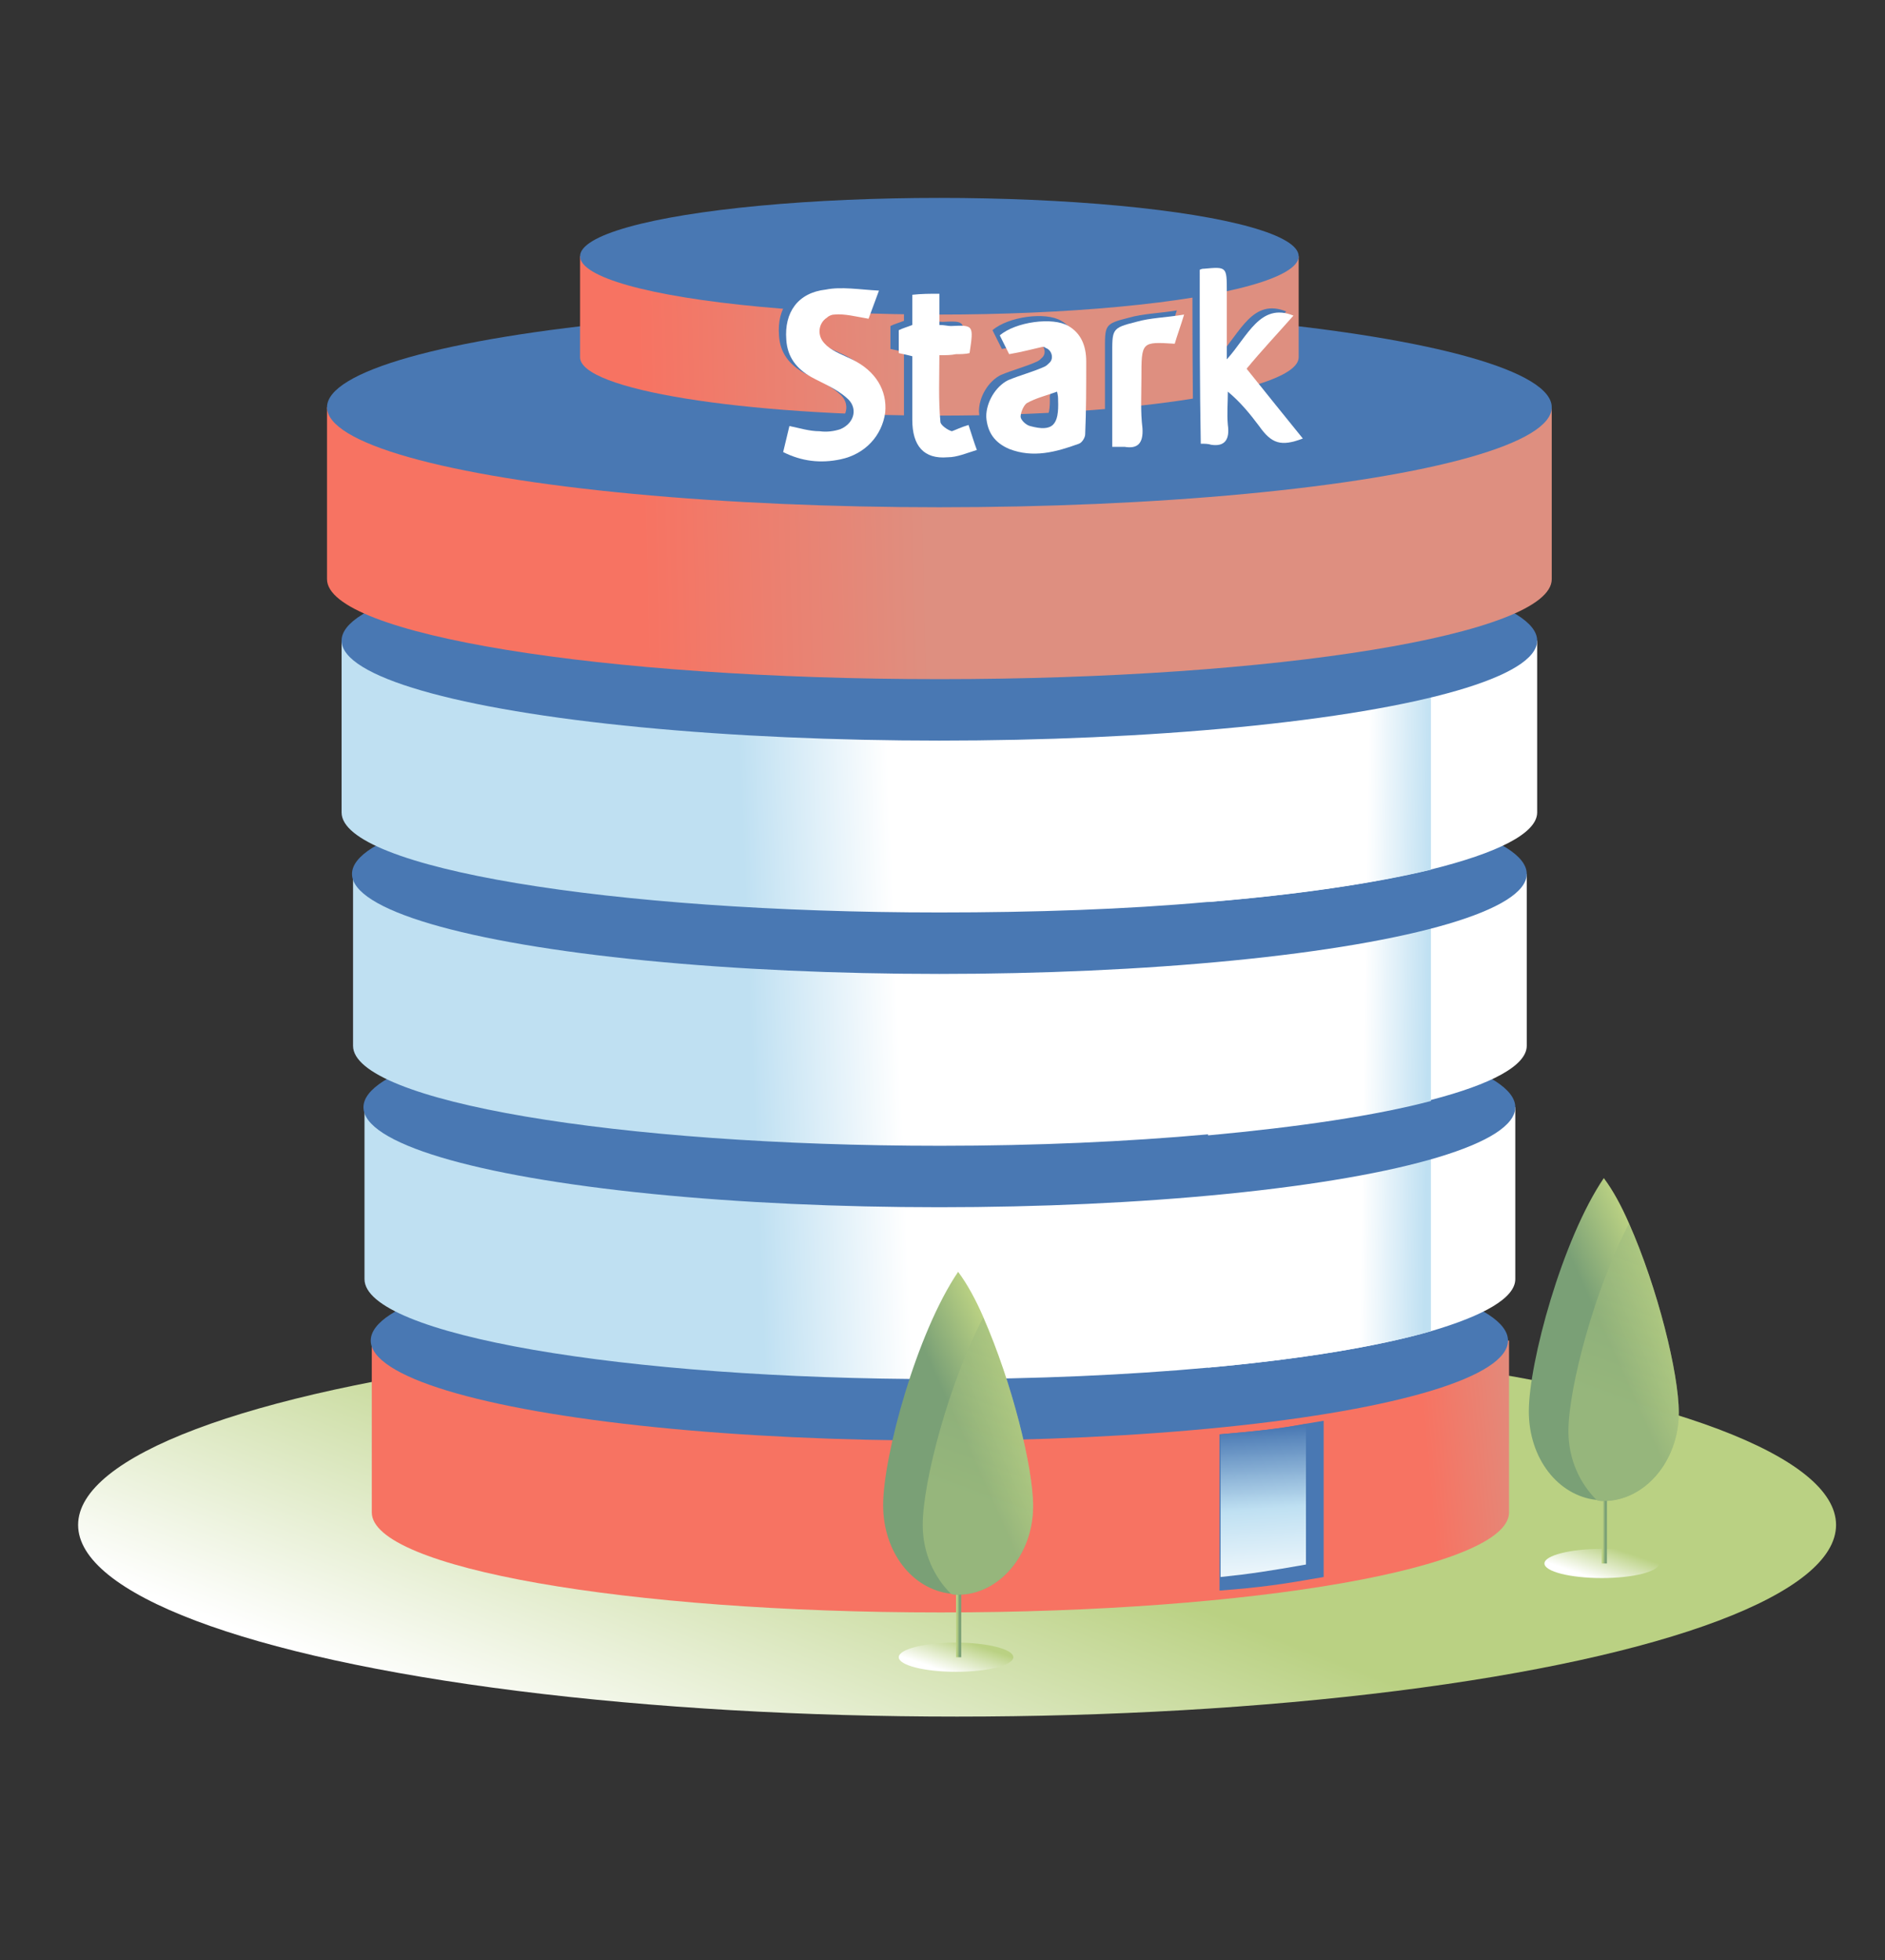 <?xml version="1.0" encoding="UTF-8"?>
<!-- Generator: Adobe Illustrator 27.1.1, SVG Export Plug-In . SVG Version: 6.00 Build 0)  -->
<svg xmlns="http://www.w3.org/2000/svg" xmlns:xlink="http://www.w3.org/1999/xlink" version="1.1" id="Layer_1" x="0px" y="0px" viewBox="0 0 181 188.2" style="enable-background:new 0 0 181 188.2;" xml:space="preserve">
<rect x="0" y="0" width="181" height="188.2" fill="#333333" stroke="none"/>
<style type="text/css">
	.st0{fill:url(#SVGID_1_);}
	.st1{fill:url(#SVGID_00000127762869044104277220000011951476466481008028_);}
	.st2{fill:url(#SVGID_00000014631207810140524080000012496542358430249362_);}
	.st3{fill:url(#SVGID_00000024710491293875997520000007173625385943314565_);}
	.st4{opacity:0.44;fill:url(#SVGID_00000047770006091523775870000009400818349489342088_);enable-background:new    ;}
	.st5{fill:url(#SVGID_00000143597436549201239250000006578556783944606855_);}
	.st6{fill:#4978B3;}
	.st7{fill:url(#SVGID_00000108304299749737674310000017793484949445408916_);}
	.st8{fill:url(#SVGID_00000134236905502077051510000013456708144131293346_);}
	.st9{fill:url(#SVGID_00000041976007844262489080000002213352207590598538_);}
	.st10{fill:url(#SVGID_00000078741842872702135540000000216641753184188071_);}
	.st11{fill:url(#SVGID_00000052824225122409794830000004412984437556019369_);}
	.st12{fill:url(#SVGID_00000069362917015146198880000017776045700687359394_);}
	.st13{fill:url(#SVGID_00000016772710894344903200000011453545719201657014_);}
	.st14{fill:url(#SVGID_00000027582897136387272810000015791841423392540317_);}
	.st15{fill:url(#SVGID_00000093890746671041893650000015762917070235955872_);}
	.st16{fill:#FFFFFF;}
	.st17{fill:url(#SVGID_00000050655877818264277740000003196251033746205108_);}
	.st18{fill:url(#SVGID_00000018944382165762335510000011920867498204421796_);}
	.st19{fill:url(#SVGID_00000135656172830733331080000017480274182963062190_);}
	.st20{opacity:0.44;fill:url(#SVGID_00000085964740146841311580000015126457979888964252_);enable-background:new    ;}
</style>
<g>
	<g>
		<g>
			
				<linearGradient id="SVGID_1_" gradientUnits="userSpaceOnUse" x1="79.264" y1="11.418" x2="100.951" y2="66.749" gradientTransform="matrix(1 0 0 -1 0 190)">
				<stop offset="0" style="stop-color:#FFFFFF"></stop>
				<stop offset="0.601" style="stop-color:#BAD183"></stop>
			</linearGradient>
			<ellipse class="st0" cx="91.9" cy="146.4" rx="84.4" ry="18.4"></ellipse>
		</g>
		<g>
			
				<linearGradient id="SVGID_00000089542952647344130750000016134643723118069936_" gradientUnits="userSpaceOnUse" x1="153.295" y1="38.363" x2="155.151" y2="43.725" gradientTransform="matrix(1 0 0 -1 0 190)">
				<stop offset="0" style="stop-color:#FFFFFF"></stop>
				<stop offset="0.601" style="stop-color:#BAD183"></stop>
			</linearGradient>
			
				<ellipse style="fill:url(#SVGID_00000089542952647344130750000016134643723118069936_);" cx="153.8" cy="150.1" rx="5.5" ry="1.4"></ellipse>
			<g>
				<g>
					<g>
						
							<linearGradient id="SVGID_00000132086045501407407720000011777852907624558495_" gradientUnits="userSpaceOnUse" x1="153.823" y1="43.574" x2="154.34" y2="43.574" gradientTransform="matrix(1 0 0 -1 0 190)">
							<stop offset="0.143" style="stop-color:#BAD183"></stop>
							<stop offset="0.601" style="stop-color:#7AA076"></stop>
						</linearGradient>
						
							<rect x="153.8" y="142.7" style="fill:url(#SVGID_00000132086045501407407720000011777852907624558495_);" width="0.5" height="7.4"></rect>
					</g>
				</g>
				
					<linearGradient id="SVGID_00000089570608212972448070000010177592981212473003_" gradientUnits="userSpaceOnUse" x1="162.168" y1="64.748" x2="149.238" y2="58.946" gradientTransform="matrix(1 0 0 -1 0 190)">
					<stop offset="0.143" style="stop-color:#BAD183"></stop>
					<stop offset="0.601" style="stop-color:#7AA076"></stop>
				</linearGradient>
				<path style="fill:url(#SVGID_00000089570608212972448070000010177592981212473003_);" d="M161.2,135.6c0,4.7-3.3,8.5-7.2,8.5      c-0.3,0-0.5,0-0.7-0.1c-3.7-0.4-6.5-4-6.5-8.5c0-4.7,3.2-16.5,7.2-22.4c0.9,1.2,1.7,2.7,2.4,4.3      C159.2,123.7,161.2,131.9,161.2,135.6z"></path>
				
					<linearGradient id="SVGID_00000075127001739770199370000005898341311196085914_" gradientUnits="userSpaceOnUse" x1="152.559" y1="46.413" x2="175.21" y2="107.376" gradientTransform="matrix(1 0 0 -1 0 190)">
					<stop offset="0.143" style="stop-color:#BAD183"></stop>
					<stop offset="0.601" style="stop-color:#7AA076"></stop>
				</linearGradient>
				
					<path style="opacity:0.44;fill:url(#SVGID_00000075127001739770199370000005898341311196085914_);enable-background:new    ;" d="      M161.2,135.6c0,4.7-3.3,8.5-7.2,8.5c-0.3,0-0.5,0-0.7-0.1c-1.6-1.6-2.7-3.9-2.7-6.6c0-4.1,2.5-13.6,5.8-19.9      C159.2,123.7,161.2,131.9,161.2,135.6z"></path>
			</g>
		</g>
		<g>
			<g>
				
					<linearGradient id="SVGID_00000139274347279080076260000003000092753110406792_" gradientUnits="userSpaceOnUse" x1="153.38" y1="56.127" x2="119.174" y2="52.905" gradientTransform="matrix(1 0 0 -1 0 190)">
					<stop offset="0.179" style="stop-color:#DE8F80"></stop>
					<stop offset="0.491" style="stop-color:#F77362"></stop>
				</linearGradient>
				<path style="fill:url(#SVGID_00000139274347279080076260000003000092753110406792_);" d="M35.7,128.7v16.5      c0,5.3,24.4,9.6,54.6,9.6c30.1,0,54.6-4.3,54.6-9.6v-16.5H35.7z"></path>
				<g>
					<path class="st6" d="M127.1,136.4v15c-4,0.7-6,1-10,1.3v-15c3.5-0.3,5.5-0.5,8.2-1C125.9,136.6,126.5,136.5,127.1,136.4z"></path>
				</g>
				<g>
					
						<linearGradient id="SVGID_00000082350850054770238590000015556279096699058075_" gradientUnits="userSpaceOnUse" x1="121.901" y1="36.346" x2="120.745" y2="53.92" gradientTransform="matrix(1 0 0 -1 0 190)">
						<stop offset="0" style="stop-color:#FFFFFF"></stop>
						<stop offset="0.5" style="stop-color:#BFE0F2"></stop>
						<stop offset="0.94" style="stop-color:#4978B3"></stop>
					</linearGradient>
					<path style="fill:url(#SVGID_00000082350850054770238590000015556279096699058075_);" d="M125.4,136.7v13.5       c-3.4,0.6-5.3,0.9-8.2,1.2v-13.7C120.6,137.4,122.7,137.2,125.4,136.7z"></path>
				</g>
				<ellipse class="st6" cx="90.2" cy="128.7" rx="54.6" ry="9.6"></ellipse>
			</g>
			<g>
				
					<linearGradient id="SVGID_00000070114714598927085430000018379549363460826274_" gradientUnits="userSpaceOnUse" x1="87.121" y1="71.581" x2="63.389" y2="70.612" gradientTransform="matrix(1 0 0 -1 0 190)">
					<stop offset="0" style="stop-color:#FFFFFF"></stop>
					<stop offset="0.601" style="stop-color:#BFE0F2"></stop>
				</linearGradient>
				<path style="fill:url(#SVGID_00000070114714598927085430000018379549363460826274_);" d="M145.5,106.3v16.5c0,1.8-3,3.5-8.1,5      c-5.2,1.5-12.6,2.7-21.4,3.5c-7.7,0.7-16.5,1.1-25.7,1.1c-30.5,0-55.3-4.3-55.3-9.6v-16.5L145.5,106.3L145.5,106.3z"></path>
				
					<linearGradient id="SVGID_00000126306456120425302630000013022618970985498550_" gradientUnits="userSpaceOnUse" x1="131.081" y1="97.823" x2="141.413" y2="97.662" gradientTransform="matrix(1 0 0 -1 0 190)">
					<stop offset="0" style="stop-color:#FFFFFF"></stop>
					<stop offset="0.601" style="stop-color:#BFE0F2"></stop>
				</linearGradient>
				<path style="fill:url(#SVGID_00000126306456120425302630000013022618970985498550_);" d="M137.4,52.9v74.9      c-5.2,1.5-12.6,2.7-21.4,3.5V52.9H137.4z"></path>
				<ellipse class="st6" cx="90.2" cy="106.3" rx="55.3" ry="9.6"></ellipse>
			</g>
			<g>
				
					<linearGradient id="SVGID_00000086676282253158120960000006719916026009201841_" gradientUnits="userSpaceOnUse" x1="86.207" y1="93.964" x2="62.476" y2="92.995" gradientTransform="matrix(1 0 0 -1 0 190)">
					<stop offset="0" style="stop-color:#FFFFFF"></stop>
					<stop offset="0.601" style="stop-color:#BFE0F2"></stop>
				</linearGradient>
				<path style="fill:url(#SVGID_00000086676282253158120960000006719916026009201841_);" d="M146.6,83.9v16.5      c0,1.9-3.4,3.7-9.2,5.2c-5.3,1.4-12.7,2.5-21.4,3.3c-7.7,0.7-16.5,1.1-25.7,1.1c-31.1,0-56.4-4.3-56.4-9.6V83.8L146.6,83.9      L146.6,83.9z"></path>
				
					<linearGradient id="SVGID_00000064325187923111694140000017370417359072055972_" gradientUnits="userSpaceOnUse" x1="131.255" y1="108.997" x2="141.587" y2="108.835" gradientTransform="matrix(1 0 0 -1 0 190)">
					<stop offset="0" style="stop-color:#FFFFFF"></stop>
					<stop offset="0.601" style="stop-color:#BFE0F2"></stop>
				</linearGradient>
				<path style="fill:url(#SVGID_00000064325187923111694140000017370417359072055972_);" d="M137.4,52.9v52.8      c-5.3,1.4-12.7,2.5-21.4,3.3v-56H137.4z"></path>
				<ellipse class="st6" cx="90.2" cy="83.9" rx="56.4" ry="9.6"></ellipse>
			</g>
			<g>
				
					<linearGradient id="SVGID_00000062194115787809858620000012140089351585150644_" gradientUnits="userSpaceOnUse" x1="85.296" y1="116.29" x2="61.565" y2="115.322" gradientTransform="matrix(1 0 0 -1 0 190)">
					<stop offset="0" style="stop-color:#FFFFFF"></stop>
					<stop offset="0.601" style="stop-color:#BFE0F2"></stop>
				</linearGradient>
				<path style="fill:url(#SVGID_00000062194115787809858620000012140089351585150644_);" d="M147.6,61.5V78c0,2-3.8,3.9-10.3,5.5      c-5.4,1.3-12.8,2.4-21.4,3.1c-7.8,0.7-16.5,1-25.7,1c-31.7,0-57.4-4.3-57.4-9.6V61.5L147.6,61.5L147.6,61.5z"></path>
				
					<linearGradient id="SVGID_00000119111071187549911080000006528589305180240801_" gradientUnits="userSpaceOnUse" x1="131.43" y1="120.17" x2="141.762" y2="120.008" gradientTransform="matrix(1 0 0 -1 0 190)">
					<stop offset="0" style="stop-color:#FFFFFF"></stop>
					<stop offset="0.601" style="stop-color:#BFE0F2"></stop>
				</linearGradient>
				<path style="fill:url(#SVGID_00000119111071187549911080000006528589305180240801_);" d="M137.4,52.9v30.6      c-5.4,1.3-12.8,2.4-21.4,3.1V52.9L137.4,52.9L137.4,52.9z"></path>
				<ellipse class="st6" cx="90.2" cy="61.5" rx="57.4" ry="9.6"></ellipse>
			</g>
			<g>
				
					<linearGradient id="SVGID_00000039124525543738128880000016060168913542836645_" gradientUnits="userSpaceOnUse" x1="104.829" y1="138.923" x2="16.837" y2="136.692" gradientTransform="matrix(1 0 0 -1 0 190)">
					<stop offset="0.179" style="stop-color:#DE8F80"></stop>
					<stop offset="0.491" style="stop-color:#F77362"></stop>
				</linearGradient>
				<path style="fill:url(#SVGID_00000039124525543738128880000016060168913542836645_);" d="M31.4,39.1v16.5      c0,5.3,26.3,9.6,58.8,9.6s58.8-4.3,58.8-9.6V39.1H31.4z"></path>
				<ellipse class="st6" cx="90.2" cy="39.1" rx="58.8" ry="9.6"></ellipse>
			</g>
			<g>
				
					<linearGradient id="SVGID_00000057113165185916876610000000923014510547960234_" gradientUnits="userSpaceOnUse" x1="104.334" y1="158.486" x2="16.341" y2="156.255" gradientTransform="matrix(1 0 0 -1 0 190)">
					<stop offset="0.179" style="stop-color:#DE8F80"></stop>
					<stop offset="0.491" style="stop-color:#F77362"></stop>
				</linearGradient>
				<path style="fill:url(#SVGID_00000057113165185916876610000000923014510547960234_);" d="M55.7,24.6v9.7      c0,3.1,15.5,5.6,34.5,5.6s34.5-2.5,34.5-5.6v-9.7H55.7z"></path>
				<ellipse class="st6" cx="90.2" cy="24.6" rx="34.5" ry="5.6"></ellipse>
			</g>
		</g>
		<g>
			<g>
				<g>
					<path class="st6" d="M83.7,27.5l-1,2.7c-1.2-0.2-2.3-0.5-3.3-0.4c-0.2,0-0.5,0.1-0.7,0.3c-0.8,0.5-1,1.7-0.2,2.5       c0.1,0.1,0.1,0.1,0.2,0.2c0.7,0.6,1.6,0.9,2.4,1.3c2.3,1.1,3.4,3,3.2,5.1c-0.3,2.2-1.9,4-4.3,4.5c-1.9,0.4-3.7,0.2-5.5-0.7       l0.6-2.5c1,0.2,1.9,0.5,2.9,0.5c0.7,0.1,1.4,0,2-0.2c1.4-0.6,1.7-2.1,0.6-3c-1-0.9-2.3-1.4-3.4-2c-1.4-0.8-2.3-1.9-2.4-3.6       c-0.2-2.6,1.1-4.5,3.8-4.8C80.1,27,81.8,27.4,83.7,27.5z"></path>
					<path class="st6" d="M114.5,25.5c0.2-0.1,0.3-0.1,0.4-0.1c2.2-0.2,2.2-0.2,2.2,2.2c0,2,0,4,0,6.5c2-2.2,3.2-5.5,6.4-4.2       c-1.5,1.7-3.1,3.4-4.5,5.1c2,2.5,3.7,4.6,5.4,6.7c-2.1,0.8-3,0.5-4.2-1.2c-0.9-1.2-1.8-2.3-3-3.3c0,1.1-0.1,2.1,0,3.2       c0.2,1.4-0.3,2.1-1.6,1.9c-0.3-0.1-0.6-0.1-1-0.1C114.5,36.7,114.5,31.1,114.5,25.5z"></path>
					<path class="st6" d="M96.2,33.5l-0.9-1.8c1.5-1.3,5.1-1.8,6.6-0.9c1.2,0.7,1.7,1.9,1.7,3.4c0,2.4,0,4.7-0.1,7       c0,0.3-0.3,0.8-0.6,0.9c-2.2,0.8-4.4,1.4-6.7,0.5c-1.4-0.6-2.1-1.6-2.2-3.1c0-1.4,0.9-2.9,2.1-3.5c1.2-0.5,2.4-0.8,3.5-1.3       c0.2-0.1,0.3-0.2,0.5-0.4c0.4-0.4,0.2-1.2-0.4-1.4C99.8,33,99.7,33,99.6,33C98.5,33.1,97.4,33.3,96.2,33.5z M100.8,37.2       c-1.1,0.4-2,0.6-2.9,1.1c-0.4,0.2-0.7,0.9-0.7,1.3c0,0.3,0.5,0.8,0.9,0.9c2.2,0.6,2.8-0.1,2.7-2.5       C100.9,37.8,100.9,37.6,100.8,37.2z"></path>
					<path class="st6" d="M92.2,40.4c0.3,0.9,0.5,1.6,0.8,2.4c-1,0.3-1.9,0.7-2.8,0.7c-2.3,0.2-3.4-1.1-3.4-3.6c0-2,0-4.1,0-6.1       c-0.4-0.1-0.8-0.2-1.3-0.3c0-0.8,0-1.4,0-2.2c0.4-0.2,0.8-0.3,1.3-0.5c0-1,0-1.9,0-2.9c0.9-0.1,1.7-0.1,2.6-0.1c0,1,0,1.9,0,3       c0.5,0,0.8,0.1,1.1,0.1c2.2-0.1,2.2-0.1,1.8,2.6c-0.4,0.1-0.9,0.1-1.3,0.1c-0.5,0.1-0.9,0.1-1.6,0.1c0,2.2-0.1,4.3,0.1,6.4       c0,0.3,0.7,0.8,1.1,0.9C91,40.9,91.6,40.6,92.2,40.4z"></path>
					<path class="st6" d="M106.1,42.5c0-2.1,0-4.1,0-6c0-0.9,0-1.8,0-2.7c0-2.6-0.1-2.7,2.3-3.3c1.4-0.4,2.8-0.4,4.6-0.7       c-0.4,1.3-0.7,2.1-0.9,2.8c-3.2-0.2-3.2-0.2-3.2,3.3c0,1.6-0.1,3.2,0.1,4.8c0.1,1.5-0.5,2-1.7,1.8       C106.9,42.5,106.6,42.5,106.1,42.5z"></path>
				</g>
			</g>
			<g>
				<g>
					<path class="st16" d="M84.4,27.9l-1,2.7c-1.2-0.2-2.3-0.5-3.3-0.4c-0.2,0-0.5,0.1-0.7,0.3c-0.8,0.5-1,1.7-0.2,2.5       c0.1,0.1,0.1,0.1,0.2,0.2c0.7,0.6,1.6,0.9,2.4,1.3c2.3,1.1,3.4,3,3.2,5.1c-0.3,2.2-1.9,4-4.3,4.5c-1.9,0.4-3.7,0.2-5.5-0.7       l0.6-2.5c1,0.2,1.9,0.5,2.9,0.5c0.7,0.1,1.4,0,2-0.2c1.4-0.6,1.7-2.1,0.6-3c-1-0.9-2.3-1.4-3.4-2c-1.4-0.8-2.3-1.9-2.4-3.6       c-0.2-2.6,1.1-4.5,3.8-4.8C80.8,27.5,82.5,27.8,84.4,27.9z"></path>
					<path class="st16" d="M115.2,25.9c0.2-0.1,0.3-0.1,0.4-0.1c2.2-0.2,2.2-0.2,2.2,2.2c0,2,0,4,0,6.5c2-2.2,3.2-5.5,6.4-4.2       c-1.5,1.7-3.1,3.4-4.5,5.1c2,2.5,3.7,4.6,5.4,6.7c-2.1,0.8-3,0.5-4.2-1.2c-0.9-1.2-1.8-2.3-3-3.3c0,1.1-0.1,2.1,0,3.2       c0.2,1.4-0.3,2.1-1.6,1.9c-0.3-0.1-0.6-0.1-1-0.1C115.2,37.1,115.2,31.6,115.2,25.9z"></path>
					<path class="st16" d="M96.9,34L96,32.2c1.5-1.3,5.1-1.8,6.6-0.9c1.2,0.7,1.7,1.9,1.7,3.4c0,2.4,0,4.7-0.1,7       c0,0.3-0.3,0.8-0.6,0.9c-2.2,0.8-4.4,1.4-6.7,0.5c-1.4-0.6-2.1-1.6-2.2-3.1c0-1.4,0.9-2.9,2.1-3.5c1.2-0.5,2.4-0.8,3.5-1.3       c0.2-0.1,0.3-0.2,0.5-0.4c0.4-0.4,0.2-1.2-0.4-1.4c-0.1-0.1-0.2-0.1-0.3-0.1C99.2,33.5,98.1,33.8,96.9,34z M101.5,37.6       c-1.1,0.4-2,0.6-2.9,1.1C98.3,38.9,98,39.6,98,40c0,0.3,0.5,0.8,0.9,0.9c2.2,0.6,2.8-0.1,2.7-2.5       C101.6,38.2,101.6,38,101.5,37.6z"></path>
					<path class="st16" d="M93,40.8c0.3,0.9,0.5,1.6,0.8,2.4c-1,0.3-1.9,0.7-2.8,0.7c-2.3,0.2-3.4-1.1-3.4-3.6c0-2,0-4.1,0-6.1       c-0.4-0.1-0.8-0.2-1.3-0.3c0-0.8,0-1.4,0-2.2c0.4-0.2,0.8-0.3,1.3-0.5c0-1,0-1.9,0-2.9c0.9-0.1,1.7-0.1,2.6-0.1c0,1,0,1.9,0,3       c0.5,0,0.8,0.1,1.1,0.1c2.2-0.1,2.2-0.1,1.8,2.6c-0.4,0.1-0.9,0.1-1.3,0.1c-0.5,0.1-0.9,0.1-1.6,0.1c0,2.2-0.1,4.3,0.1,6.4       c0,0.3,0.7,0.8,1.1,0.9C91.7,41.3,92.3,41,93,40.8z"></path>
					<path class="st16" d="M106.8,42.9c0-2.1,0-4.1,0-6c0-0.9,0-1.8,0-2.7c0-2.6-0.1-2.7,2.3-3.3c1.4-0.4,2.8-0.4,4.6-0.7       c-0.4,1.3-0.7,2.1-0.9,2.8c-3.2-0.2-3.2-0.2-3.2,3.3c0,1.6-0.1,3.2,0.1,4.8c0.1,1.5-0.5,2-1.7,1.8       C107.7,42.9,107.4,42.9,106.8,42.9z"></path>
				</g>
			</g>
		</g>
		<g>
			
				<linearGradient id="SVGID_00000098204060876296167310000010036387083524746126_" gradientUnits="userSpaceOnUse" x1="91.273" y1="29.35" x2="93.129" y2="34.713" gradientTransform="matrix(1 0 0 -1 0 190)">
				<stop offset="0" style="stop-color:#FFFFFF"></stop>
				<stop offset="0.601" style="stop-color:#BAD183"></stop>
			</linearGradient>
			
				<ellipse style="fill:url(#SVGID_00000098204060876296167310000010036387083524746126_);" cx="91.8" cy="159.1" rx="5.5" ry="1.4"></ellipse>
			<g>
				<g>
					<g>
						
							<linearGradient id="SVGID_00000031907478784698901500000008082767755765049495_" gradientUnits="userSpaceOnUse" x1="91.821" y1="34.562" x2="92.338" y2="34.562" gradientTransform="matrix(1 0 0 -1 0 190)">
							<stop offset="0.143" style="stop-color:#BAD183"></stop>
							<stop offset="0.601" style="stop-color:#7AA076"></stop>
						</linearGradient>
						
							<rect x="91.8" y="151.7" style="fill:url(#SVGID_00000031907478784698901500000008082767755765049495_);" width="0.5" height="7.4"></rect>
					</g>
				</g>
				
					<linearGradient id="SVGID_00000033346130029781977730000017137715385232115622_" gradientUnits="userSpaceOnUse" x1="100.186" y1="55.682" x2="87.256" y2="49.88" gradientTransform="matrix(1 0 0 -1 0 190)">
					<stop offset="0.143" style="stop-color:#BAD183"></stop>
					<stop offset="0.601" style="stop-color:#7AA076"></stop>
				</linearGradient>
				<path style="fill:url(#SVGID_00000033346130029781977730000017137715385232115622_);" d="M99.2,144.6c0,4.7-3.3,8.5-7.2,8.5      c-0.3,0-0.5,0-0.7-0.1c-3.7-0.4-6.5-4-6.5-8.5c0-4.7,3.2-16.5,7.2-22.4c0.9,1.2,1.7,2.7,2.4,4.3      C97.2,132.8,99.2,140.9,99.2,144.6z"></path>
				
					<linearGradient id="SVGID_00000060004176761540692980000011203437073058584763_" gradientUnits="userSpaceOnUse" x1="90.598" y1="37.379" x2="113.249" y2="98.342" gradientTransform="matrix(1 0 0 -1 0 190)">
					<stop offset="0.143" style="stop-color:#BAD183"></stop>
					<stop offset="0.601" style="stop-color:#7AA076"></stop>
				</linearGradient>
				
					<path style="opacity:0.44;fill:url(#SVGID_00000060004176761540692980000011203437073058584763_);enable-background:new    ;" d="      M99.2,144.6c0,4.7-3.3,8.5-7.2,8.5c-0.3,0-0.5,0-0.7-0.1c-1.6-1.6-2.7-3.9-2.7-6.6c0-4.1,2.5-13.6,5.8-19.9      C97.2,132.8,99.2,140.9,99.2,144.6z"></path>
			</g>
		</g>
	</g>
</g>
</svg>
